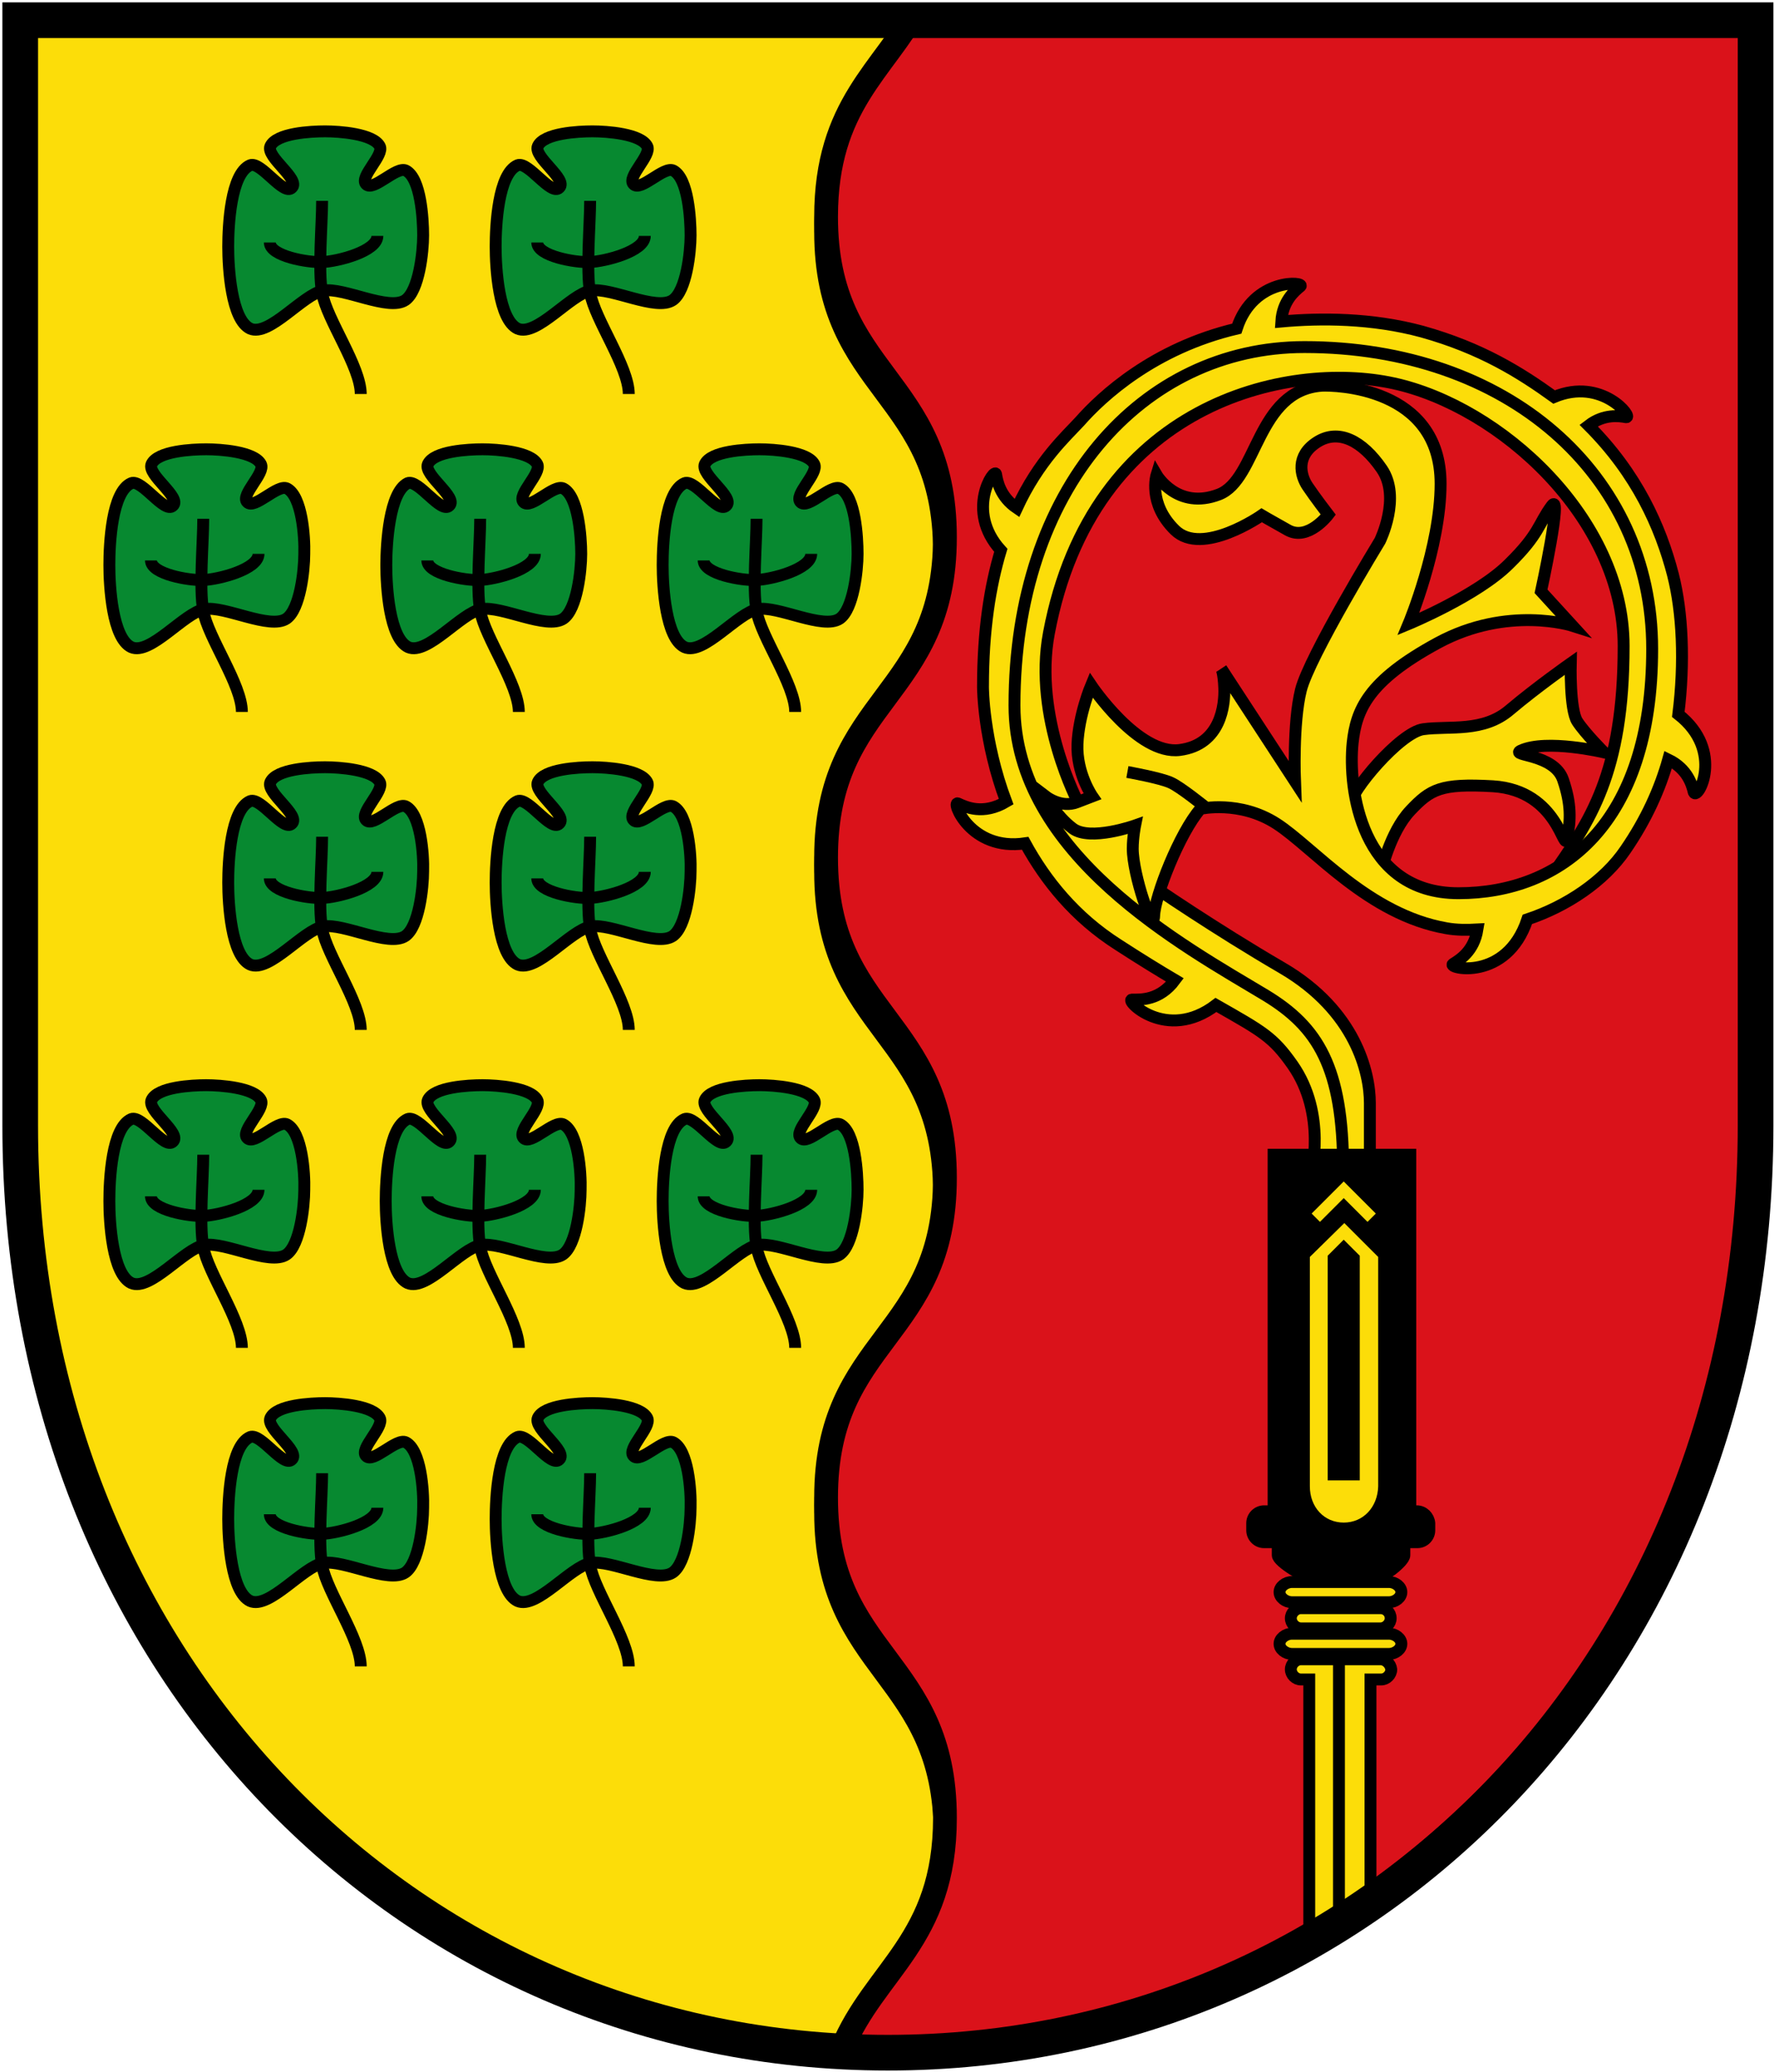 <?xml version="1.0" encoding="utf-8"?>
<!-- Generator: Adobe Illustrator 19.2.1, SVG Export Plug-In . SVG Version: 6.00 Build 0)  -->
<svg version="1.1" id="Layer_1" xmlns="http://www.w3.org/2000/svg" xmlns:xlink="http://www.w3.org/1999/xlink" x="0px" y="0px"
	 viewBox="0 0 298.5 348.7" style="enable-background:new 0 0 298.5 348.7;" xml:space="preserve">
<style type="text/css">
	.st0{clip-path:url(#SVGID_3_);}
	.st1{fill:#FCDD09;stroke:#000000;stroke-width:4;stroke-miterlimit:10;}
	.st2{fill:#078930;stroke:#000000;stroke-width:2;stroke-linejoin:round;stroke-miterlimit:10;}
	.st3{fill:none;stroke:#000000;stroke-width:2;stroke-linejoin:round;stroke-miterlimit:10;}
	.st4{fill:#DA121A;stroke:#000000;stroke-width:4;stroke-miterlimit:10;}
	.st5{fill:#FCDD09;stroke:#000000;stroke-width:2;stroke-miterlimit:10;}
	.st6{stroke:#000000;stroke-width:2;stroke-miterlimit:10;}
	.st7{fill:#FCDD09;}
	.st8{fill:none;stroke:#000000;stroke-width:2;stroke-miterlimit:10;}
	.st9{fill:none;stroke:#000000;stroke-width:6;stroke-miterlimit:10;}
</style>
<g>
	<defs>
		<path id="SVGID_2_" d="M3.4,3.4v186c0,90.6,65.4,156,146,156s146-65.4,146-156V3.4H3.4z"/>
	</defs>
	<clipPath id="SVGID_3_">
		<use xlink:href="#SVGID_2_"  style="overflow:visible;"/>
	</clipPath>
	<g class="st0">
		<path class="st1" d="M139,254.5c0-26.9,20-26.9,20-53.9s-20-26.9-20-53.9s20-26.9,20-53.9S139,65.9,139,39
			c0-18.8,9.7-24.5,15.6-35.3H3.4v190.8c0,81.8,61.3,148.6,138.4,152.8c5.5-13.3,17.3-18.1,17.3-38.8C159,281.4,139,281.4,139,254.5
			z"/>
		<g>
			<g>
				<g>
					<path class="st2" d="M113.3,242.7c-1.6-0.8-5.5,3.6-6.7,2.3c-1.2-1.2,3.1-4.9,2.3-6.4c-1.1-2.1-6.8-2.5-9.2-2.5
						c-2.4,0-8.2,0.3-9.2,2.5c-0.8,1.8,5.1,5.6,3.6,7c-1.4,1.4-5.2-4.5-7-3.8c-3.3,1.4-3.7,10.2-3.7,13.8c0,3.6,0.5,12.3,3.7,13.8
						c3.2,1.4,8.9-5.8,12.3-6.4s11,3.5,13.8,1.6c2.3-1.6,3-8.1,3-10.9C116.3,250.8,115.8,244,113.3,242.7z"/>
					<g>
						<path class="st3" d="M105.8,280.4c0-4.6-5.7-12.5-6.5-17c-0.7-3.8,0-11.6,0-15.5"/>
						<path class="st3" d="M90.4,254.8c0,2.3,6.4,3.4,8.8,3.3c2.6-0.1,9.3-1.8,9.3-4.4"/>
					</g>
				</g>
				<g>
					<path class="st2" d="M68.3,242.7c-1.6-0.8-5.5,3.6-6.7,2.3c-1.2-1.2,3.1-4.9,2.3-6.4c-1.1-2.1-6.8-2.5-9.2-2.5
						s-8.2,0.3-9.2,2.5c-0.8,1.8,5.1,5.6,3.6,7c-1.4,1.4-5.2-4.5-7-3.8c-3.3,1.4-3.7,10.2-3.7,13.8c0,3.6,0.5,12.3,3.7,13.8
						c3.2,1.4,8.9-5.8,12.3-6.4c3.4-0.6,11,3.5,13.8,1.6c2.3-1.6,3-8.1,3-10.9C71.3,250.8,70.8,244,68.3,242.7z"/>
					<g>
						<path class="st3" d="M60.7,280.4c0-4.6-5.7-12.5-6.5-17c-0.7-3.8,0-11.6,0-15.5"/>
						<path class="st3" d="M45.4,254.8c0,2.3,6.4,3.4,8.8,3.3c2.6-0.1,9.3-1.8,9.3-4.4"/>
					</g>
				</g>
			</g>
			<g>
				<g>
					<path class="st2" d="M141.4,189.2c-1.6-0.8-5.5,3.6-6.7,2.3c-1.2-1.2,3.1-4.9,2.3-6.4c-1.1-2.1-6.8-2.5-9.2-2.5
						c-2.4,0-8.2,0.3-9.2,2.5c-0.8,1.8,5.1,5.6,3.6,7c-1.4,1.4-5.2-4.5-7-3.8c-3.3,1.4-3.7,10.2-3.7,13.8s0.5,12.3,3.7,13.8
						c3.2,1.4,8.9-5.8,12.3-6.4c3.4-0.6,11,3.5,13.8,1.6c2.3-1.6,3-8.1,3-10.9C144.3,197.3,143.9,190.5,141.4,189.2z"/>
					<g>
						<path class="st3" d="M133.8,226.8c0-4.6-5.7-12.5-6.5-17c-0.7-3.8,0-11.6,0-15.5"/>
						<path class="st3" d="M118.4,201.3c0,2.3,6.4,3.4,8.8,3.3c2.6-0.1,9.3-1.8,9.3-4.4"/>
					</g>
				</g>
				<g>
					<path class="st2" d="M94.8,189.2c-1.6-0.8-5.5,3.6-6.7,2.3c-1.2-1.2,3.1-4.9,2.3-6.4c-1.1-2.1-6.8-2.5-9.2-2.5
						c-2.4,0-8.2,0.3-9.2,2.5c-0.8,1.8,5.1,5.6,3.6,7c-1.4,1.4-5.2-4.5-7-3.8c-3.3,1.4-3.7,10.2-3.7,13.8s0.5,12.3,3.7,13.8
						c3.2,1.4,8.9-5.8,12.3-6.4c3.4-0.6,11,3.5,13.8,1.6c2.3-1.6,3-8.1,3-10.9C97.8,197.3,97.3,190.5,94.8,189.2z"/>
					<g>
						<path class="st3" d="M87.3,226.8c0-4.6-5.7-12.5-6.5-17c-0.7-3.8,0-11.6,0-15.5"/>
						<path class="st3" d="M71.9,201.3c0,2.3,6.4,3.4,8.8,3.3c2.6-0.1,9.3-1.8,9.3-4.4"/>
					</g>
				</g>
				<g>
					<path class="st2" d="M48.3,189.2c-1.6-0.8-5.5,3.6-6.7,2.3c-1.2-1.2,3.1-4.9,2.3-6.4c-1.1-2.1-6.8-2.5-9.2-2.5
						s-8.2,0.3-9.2,2.5c-0.8,1.8,5.1,5.6,3.6,7c-1.4,1.4-5.2-4.5-7-3.8c-3.3,1.4-3.7,10.2-3.7,13.8s0.5,12.3,3.7,13.8
						c3.2,1.4,8.9-5.8,12.3-6.4c3.4-0.6,11,3.5,13.8,1.6c2.3-1.6,3-8.1,3-10.9C51.3,197.3,50.8,190.5,48.3,189.2z"/>
					<g>
						<path class="st3" d="M40.7,226.8c0-4.6-5.7-12.5-6.5-17c-0.7-3.8,0-11.6,0-15.5"/>
						<path class="st3" d="M25.4,201.3c0,2.3,6.4,3.4,8.8,3.3c2.6-0.1,9.3-1.8,9.3-4.4"/>
					</g>
				</g>
			</g>
			<g>
				<g>
					<path class="st2" d="M113.3,135.7c-1.6-0.8-5.5,3.6-6.7,2.3c-1.2-1.2,3.1-4.9,2.3-6.4c-1.1-2.1-6.8-2.5-9.2-2.5
						c-2.4,0-8.2,0.3-9.2,2.5c-0.8,1.8,5.1,5.6,3.6,7c-1.4,1.4-5.2-4.5-7-3.8c-3.3,1.4-3.7,10.2-3.7,13.7c0,3.6,0.5,12.3,3.7,13.8
						c3.2,1.4,8.9-5.8,12.3-6.4c3.4-0.6,11,3.5,13.8,1.6c2.3-1.6,3-8.1,3-10.9C116.3,143.8,115.8,137,113.3,135.7z"/>
					<g>
						<path class="st3" d="M105.8,173.3c0-4.6-5.7-12.5-6.5-17c-0.7-3.8,0-11.6,0-15.5"/>
						<path class="st3" d="M90.4,147.8c0,2.3,6.4,3.4,8.8,3.3c2.6-0.1,9.3-1.8,9.3-4.4"/>
					</g>
				</g>
				<g>
					<path class="st2" d="M68.3,135.7c-1.6-0.8-5.5,3.6-6.7,2.3c-1.2-1.2,3.1-4.9,2.3-6.4c-1.1-2.1-6.8-2.5-9.2-2.5
						s-8.2,0.3-9.2,2.5c-0.8,1.8,5.1,5.6,3.6,7c-1.4,1.4-5.2-4.5-7-3.8c-3.3,1.4-3.7,10.2-3.7,13.7c0,3.6,0.5,12.3,3.7,13.8
						c3.2,1.4,8.9-5.8,12.3-6.4c3.4-0.6,11,3.5,13.8,1.6c2.3-1.6,3-8.1,3-10.9C71.3,143.8,70.8,137,68.3,135.7z"/>
					<g>
						<path class="st3" d="M60.7,173.3c0-4.6-5.7-12.5-6.5-17c-0.7-3.8,0-11.6,0-15.5"/>
						<path class="st3" d="M45.4,147.8c0,2.3,6.4,3.4,8.8,3.3c2.6-0.1,9.3-1.8,9.3-4.4"/>
					</g>
				</g>
			</g>
			<g>
				<g>
					<path class="st2" d="M141.4,82.2c-1.6-0.8-5.5,3.6-6.7,2.3c-1.2-1.2,3.1-4.9,2.3-6.4c-1.1-2.1-6.8-2.5-9.2-2.5
						c-2.4,0-8.2,0.3-9.2,2.5c-0.8,1.8,5.1,5.6,3.6,7c-1.4,1.4-5.2-4.5-7-3.8c-3.3,1.4-3.7,10.2-3.7,13.8c0,3.6,0.5,12.3,3.7,13.8
						c3.2,1.4,8.9-5.8,12.3-6.4s11,3.5,13.8,1.6c2.3-1.6,3-8.1,3-10.9C144.3,90.3,143.9,83.5,141.4,82.2z"/>
					<g>
						<path class="st3" d="M133.8,119.8c0-4.6-5.7-12.5-6.5-17c-0.7-3.8,0-11.6,0-15.5"/>
						<path class="st3" d="M118.4,94.3c0,2.3,6.4,3.4,8.8,3.3c2.6-0.1,9.3-1.8,9.3-4.4"/>
					</g>
				</g>
				<g>
					<path class="st2" d="M94.8,82.2c-1.6-0.8-5.5,3.6-6.7,2.3c-1.2-1.2,3.1-4.9,2.3-6.4c-1.1-2.1-6.8-2.5-9.2-2.5
						c-2.4,0-8.2,0.3-9.2,2.5c-0.8,1.8,5.1,5.6,3.6,7c-1.4,1.4-5.2-4.5-7-3.8C65.5,82.8,65,91.5,65,95.1s0.5,12.3,3.7,13.8
						c3.2,1.4,8.9-5.8,12.3-6.4s11,3.5,13.8,1.6c2.3-1.6,3-8.1,3-10.9C97.8,90.3,97.3,83.5,94.8,82.2z"/>
					<g>
						<path class="st3" d="M87.3,119.8c0-4.6-5.7-12.5-6.5-17c-0.7-3.8,0-11.6,0-15.5"/>
						<path class="st3" d="M71.9,94.3c0,2.3,6.4,3.4,8.8,3.3c2.6-0.1,9.3-1.8,9.3-4.4"/>
					</g>
				</g>
				<g>
					<path class="st2" d="M48.3,82.2c-1.6-0.8-5.5,3.6-6.7,2.3c-1.2-1.2,3.1-4.9,2.3-6.4c-1.1-2.1-6.8-2.5-9.2-2.5s-8.2,0.3-9.2,2.5
						c-0.8,1.8,5.1,5.6,3.6,7c-1.4,1.4-5.2-4.5-7-3.8c-3.3,1.4-3.7,10.2-3.7,13.8c0,3.6,0.5,12.3,3.7,13.8c3.2,1.4,8.9-5.8,12.3-6.4
						s11,3.5,13.8,1.6c2.3-1.6,3-8.1,3-10.9C51.3,90.3,50.8,83.5,48.3,82.2z"/>
					<g>
						<path class="st3" d="M40.7,119.8c0-4.6-5.7-12.5-6.5-17c-0.7-3.8,0-11.6,0-15.5"/>
						<path class="st3" d="M25.4,94.3c0,2.3,6.4,3.4,8.8,3.3c2.6-0.1,9.3-1.8,9.3-4.4"/>
					</g>
				</g>
			</g>
			<g>
				<g>
					<path class="st2" d="M113.3,28.7c-1.6-0.8-5.5,3.6-6.7,2.3c-1.2-1.2,3.1-4.9,2.3-6.4c-1.1-2.1-6.8-2.5-9.2-2.5
						c-2.4,0-8.2,0.3-9.2,2.5c-0.8,1.8,5.1,5.6,3.6,7c-1.4,1.4-5.2-4.5-7-3.8c-3.3,1.4-3.7,10.2-3.7,13.7c0,3.6,0.5,12.3,3.7,13.8
						c3.2,1.4,8.9-5.8,12.3-6.4c3.4-0.6,11,3.5,13.8,1.6c2.3-1.6,3-8.1,3-10.9S115.8,30,113.3,28.7z"/>
					<g>
						<path class="st3" d="M105.8,66.3c0-4.6-5.7-12.5-6.5-17c-0.7-3.8,0-11.6,0-15.5"/>
						<path class="st3" d="M90.4,40.8c0,2.3,6.4,3.4,8.8,3.3c2.6-0.1,9.3-1.8,9.3-4.4"/>
					</g>
				</g>
				<g>
					<path class="st2" d="M68.3,28.7c-1.6-0.8-5.5,3.6-6.7,2.3c-1.2-1.2,3.1-4.9,2.3-6.4c-1.1-2.1-6.8-2.5-9.2-2.5s-8.2,0.3-9.2,2.5
						c-0.8,1.8,5.1,5.6,3.6,7c-1.4,1.4-5.2-4.5-7-3.8c-3.3,1.4-3.7,10.2-3.7,13.7c0,3.6,0.5,12.3,3.7,13.8c3.2,1.4,8.9-5.8,12.3-6.4
						c3.4-0.6,11,3.5,13.8,1.6c2.3-1.6,3-8.1,3-10.9S70.8,30,68.3,28.7z"/>
					<g>
						<path class="st3" d="M60.7,66.3c0-4.6-5.7-12.5-6.5-17c-0.7-3.8,0-11.6,0-15.5"/>
						<path class="st3" d="M45.4,40.8c0,2.3,6.4,3.4,8.8,3.3c2.6-0.1,9.3-1.8,9.3-4.4"/>
					</g>
				</g>
			</g>
		</g>
		<path class="st4" d="M154.6,1C148.7,11.9,139,17.6,139,36.5c0,26.9,20,26.9,20,53.9s-20,26.9-20,53.9s20,26.9,20,53.9
			S139,225,139,252s20,26.9,20,53.9c0,20.6-11.8,25.5-17.3,38.8c2.5,0.1,5.1,0.2,7.6,0.2c80.6,0,146-68.6,146-153V1H154.6z"/>
		<g>
			<g>
				<path class="st5" d="M227.2,135.5c-0.1-2.2,8.4-12.3,12.3-12.8c4.4-0.6,10.1,0.6,14.6-3.3c4.5-3.8,10.2-7.8,10.2-7.8
					s-0.2,7.8,1.1,9.8s4.5,5.2,4.5,5.2s-9.7-2.3-14-0.3c-1.9,0.9,5.6,0.5,7.1,4.9c1.4,4.1,1.3,6.8,0.7,9.8c-0.6,3-1.3-8-12.5-8.7
					c-8.8-0.5-10.5,0.5-13.9,4.1s-4.9,10.3-4.9,10.3L227.2,135.5z"/>
				<path class="st5" d="M261,147.5c6.5-9.3,12.2-17.3,12.2-38.8s-20.8-40.3-38.7-44.2c-17.9-3.9-50.7,3.3-58,42
					c-2.7,14.2,5,28.7,5,28.7l12.2-0.4l0.3,14.3c0,0,10.3,7.1,21.8,13.8c12.3,7.2,14.7,17.6,14.7,22.7c0,2.3,0,16.8,0,16.8l-6.5-6.2
					l-4.5-20l-38.8-26.7l-12.8-26.8l5.2-36.8l18.5-21.7l24.7-8.5l33.2,6l25.3,22l6.5,27.8l-7.3,27.3l-14,11.7L261,147.5z"/>
				<path class="st5" d="M282.4,120.2c1.1-8.8,0.7-17.2-0.9-23.5c-2.1-8.1-6.1-17-14.2-25.1c2.6-2,5.2-1.6,6.3-1.4
					c1.3,0.2-4-6.8-12.1-3.4c-5.7-4.1-12.2-8.2-22.2-11c-8.5-2.3-17.1-2.3-23.7-1.7c0.2-3.4,2.2-5.1,3.2-5.9c1-0.8-7.9-1.6-10.7,7.1
					c-14,3.3-22.7,11.4-26.4,15.6c-2.3,2.5-6.9,6.6-10.6,14.6c-2.8-1.9-3.3-4.5-3.5-5.7c-0.2-1.3-5.3,6.1,0.8,12.8
					c-1.8,6-3,13.4-3,23c0,0,0,8.9,3.9,19.3c-3.9,2.3-6.8,0.9-8.1,0.3c-1.2-0.6,2,8.1,11.3,6.7c3.4,6.2,8.3,12.4,15.7,17.1
					c3.7,2.4,6.8,4.3,9.5,5.9c-2.6,3.5-5.8,3.3-7.2,3.3c-1.4-0.1,5.7,7.3,14.1,0.9c7.9,4.5,9.6,5.4,12.9,10.1
					c5.8,8.3,3.1,18.5,3.1,18.5l5.4-0.9c0-17.3-4.3-24-13-29.3c-13.8-8.3-42.3-23.7-42.3-48.8c0-36.5,21.5-60.3,48.8-60.3
					c34,0,58.5,21.3,58.5,50.8s-15.3,41.1-32.6,41.1c-16.4,0-18.6-17.6-17.8-25.3c0.6-5.5,2.5-10.4,14.3-16.8s22.7-2.9,22.7-2.9
					l-5.3-5.8c0,0,3.7-17,1.8-14.4c-2.3,3.1-2,4.7-7.2,9.8C248.6,100.2,237,105,237,105s5.4-12.9,5.4-23.6c0-16.4-18-16.6-20-16.5
					c-11,0.8-10.8,15.8-17.3,18.3c-7,2.7-10.5-3.3-10.5-3.3s-1.5,4.8,3.1,9.3s14.6-2.5,14.6-2.5s1,0.6,4.4,2.5s6.8-2.6,6.8-2.6
					s-2.3-3-3.5-4.8s-2-5.1,1.6-7.4s7.6-0.3,10.9,4.5S232.2,91,232.2,91s-11.9,19.5-13.3,25.1s-1,15.4-1,15.4l-12.4-19
					c0,0,0.4,0.6,0.5,3.3s-0.5,9.5-7.5,10.4s-14.9-10.9-14.9-10.9s-2.1,5-2.3,9.9s2.5,8.8,2.5,8.8s0,0-2.6,1s-5.1-0.9-5.1-0.9
					s1.5,3.1,4.4,5.3s10.5-0.5,10.5-0.5s-0.4,2-0.4,3.9c0,4.4,3.5,14.6,3.6,11.3s4.3-14,7.8-18c0,0,6.6-1.5,12.8,2.5
					s15.4,15.3,28.6,17.6c1.7,0.3,3.4,0.3,5.2,0.2c-0.6,3.7-3,5.1-4.1,5.8c-1.2,0.7,9,3.1,12.5-7.5c6.6-2.2,12.9-6.4,16.5-11.7
					c3.5-5.1,5.8-10.2,7.2-15.2c3.3,1.6,4,4.3,4.3,5.5C285.6,134.9,290.3,126.4,282.4,120.2z"/>
				<path class="st3" d="M189.7,129.9c0,0,5.6,1,7.3,1.8c1.6,0.7,5.8,4.1,5.8,4.1"/>
			</g>
			<g>
				<path class="st6" d="M238.4,254.3h-1.1v-60h-23v60h-1.6c-1.1,0-2,0.9-2,2v1.2c0,1.1,0.9,2,2,2h2.3v2.2c0,1.1,4.9,4,6,4h10.3
					c1.1,0,5-2.9,5-4v-2.2h2.2c1.1,0,2-0.9,2-2v-1.2C240.4,255.2,239.5,254.3,238.4,254.3z"/>
				<g>
					<g>
						<polygon class="st7" points="222.1,205.6 220.7,204.2 226.1,198.8 231.5,204.2 230.1,205.6 226.1,201.6 						"/>
					</g>
					<g>
						<path class="st7" d="M226.1,256.2c-3.3,0-5.7-2.6-5.7-6.1v-38.6l5.8-5.7l5.7,5.7v38.6C231.8,253.6,229.4,256.2,226.1,256.2z
							 M223.4,211.3v37.8h5.4v-37.8l-2.7-2.7L223.4,211.3z"/>
					</g>
				</g>
			</g>
			<g>
				<path class="st5" d="M233.7,266.2h-16.3c-1.1,0-2.1,0.8-2.1,1.7l0,0c0,0.9,1,1.7,2.1,1.7h16.3c1.1,0,2.1-0.8,2.1-1.7l0,0
					C235.8,267,234.8,266.2,233.7,266.2z"/>
				<path class="st5" d="M232.3,270.6h-13.4c-0.9,0-1.7,0.8-1.7,1.7l0,0c0,0.9,0.8,1.7,1.7,1.7h13.4c0.9,0,1.7-0.8,1.7-1.7l0,0
					C234,271.3,233.2,270.6,232.3,270.6z"/>
				<path class="st5" d="M233.7,274.9h-16.3c-1.1,0-2.1,0.8-2.1,1.7l0,0c0,0.9,1,1.7,2.1,1.7h16.3c1.1,0,2.1-0.8,2.1-1.7l0,0
					C235.8,275.7,234.8,274.9,233.7,274.9z"/>
			</g>
			<g>
				<path class="st5" d="M232.3,279.2h-13.4c-0.9,0-1.7,0.8-1.7,1.7c0,0.9,0.8,1.7,1.7,1.7h1.4V329l10.3-6v-40.4h1.8
					c0.9,0,1.7-0.8,1.7-1.7C234,280,233.2,279.2,232.3,279.2z"/>
				<line class="st8" x1="225.3" y1="280.1" x2="225.3" y2="325.7"/>
			</g>
		</g>
	</g>
</g>
<path id="SVGID_1_" class="st9" d="M3.4,3.4v186c0,90.6,65.4,156,146,156s146-65.4,146-156V3.4H3.4z"/>
</svg>
